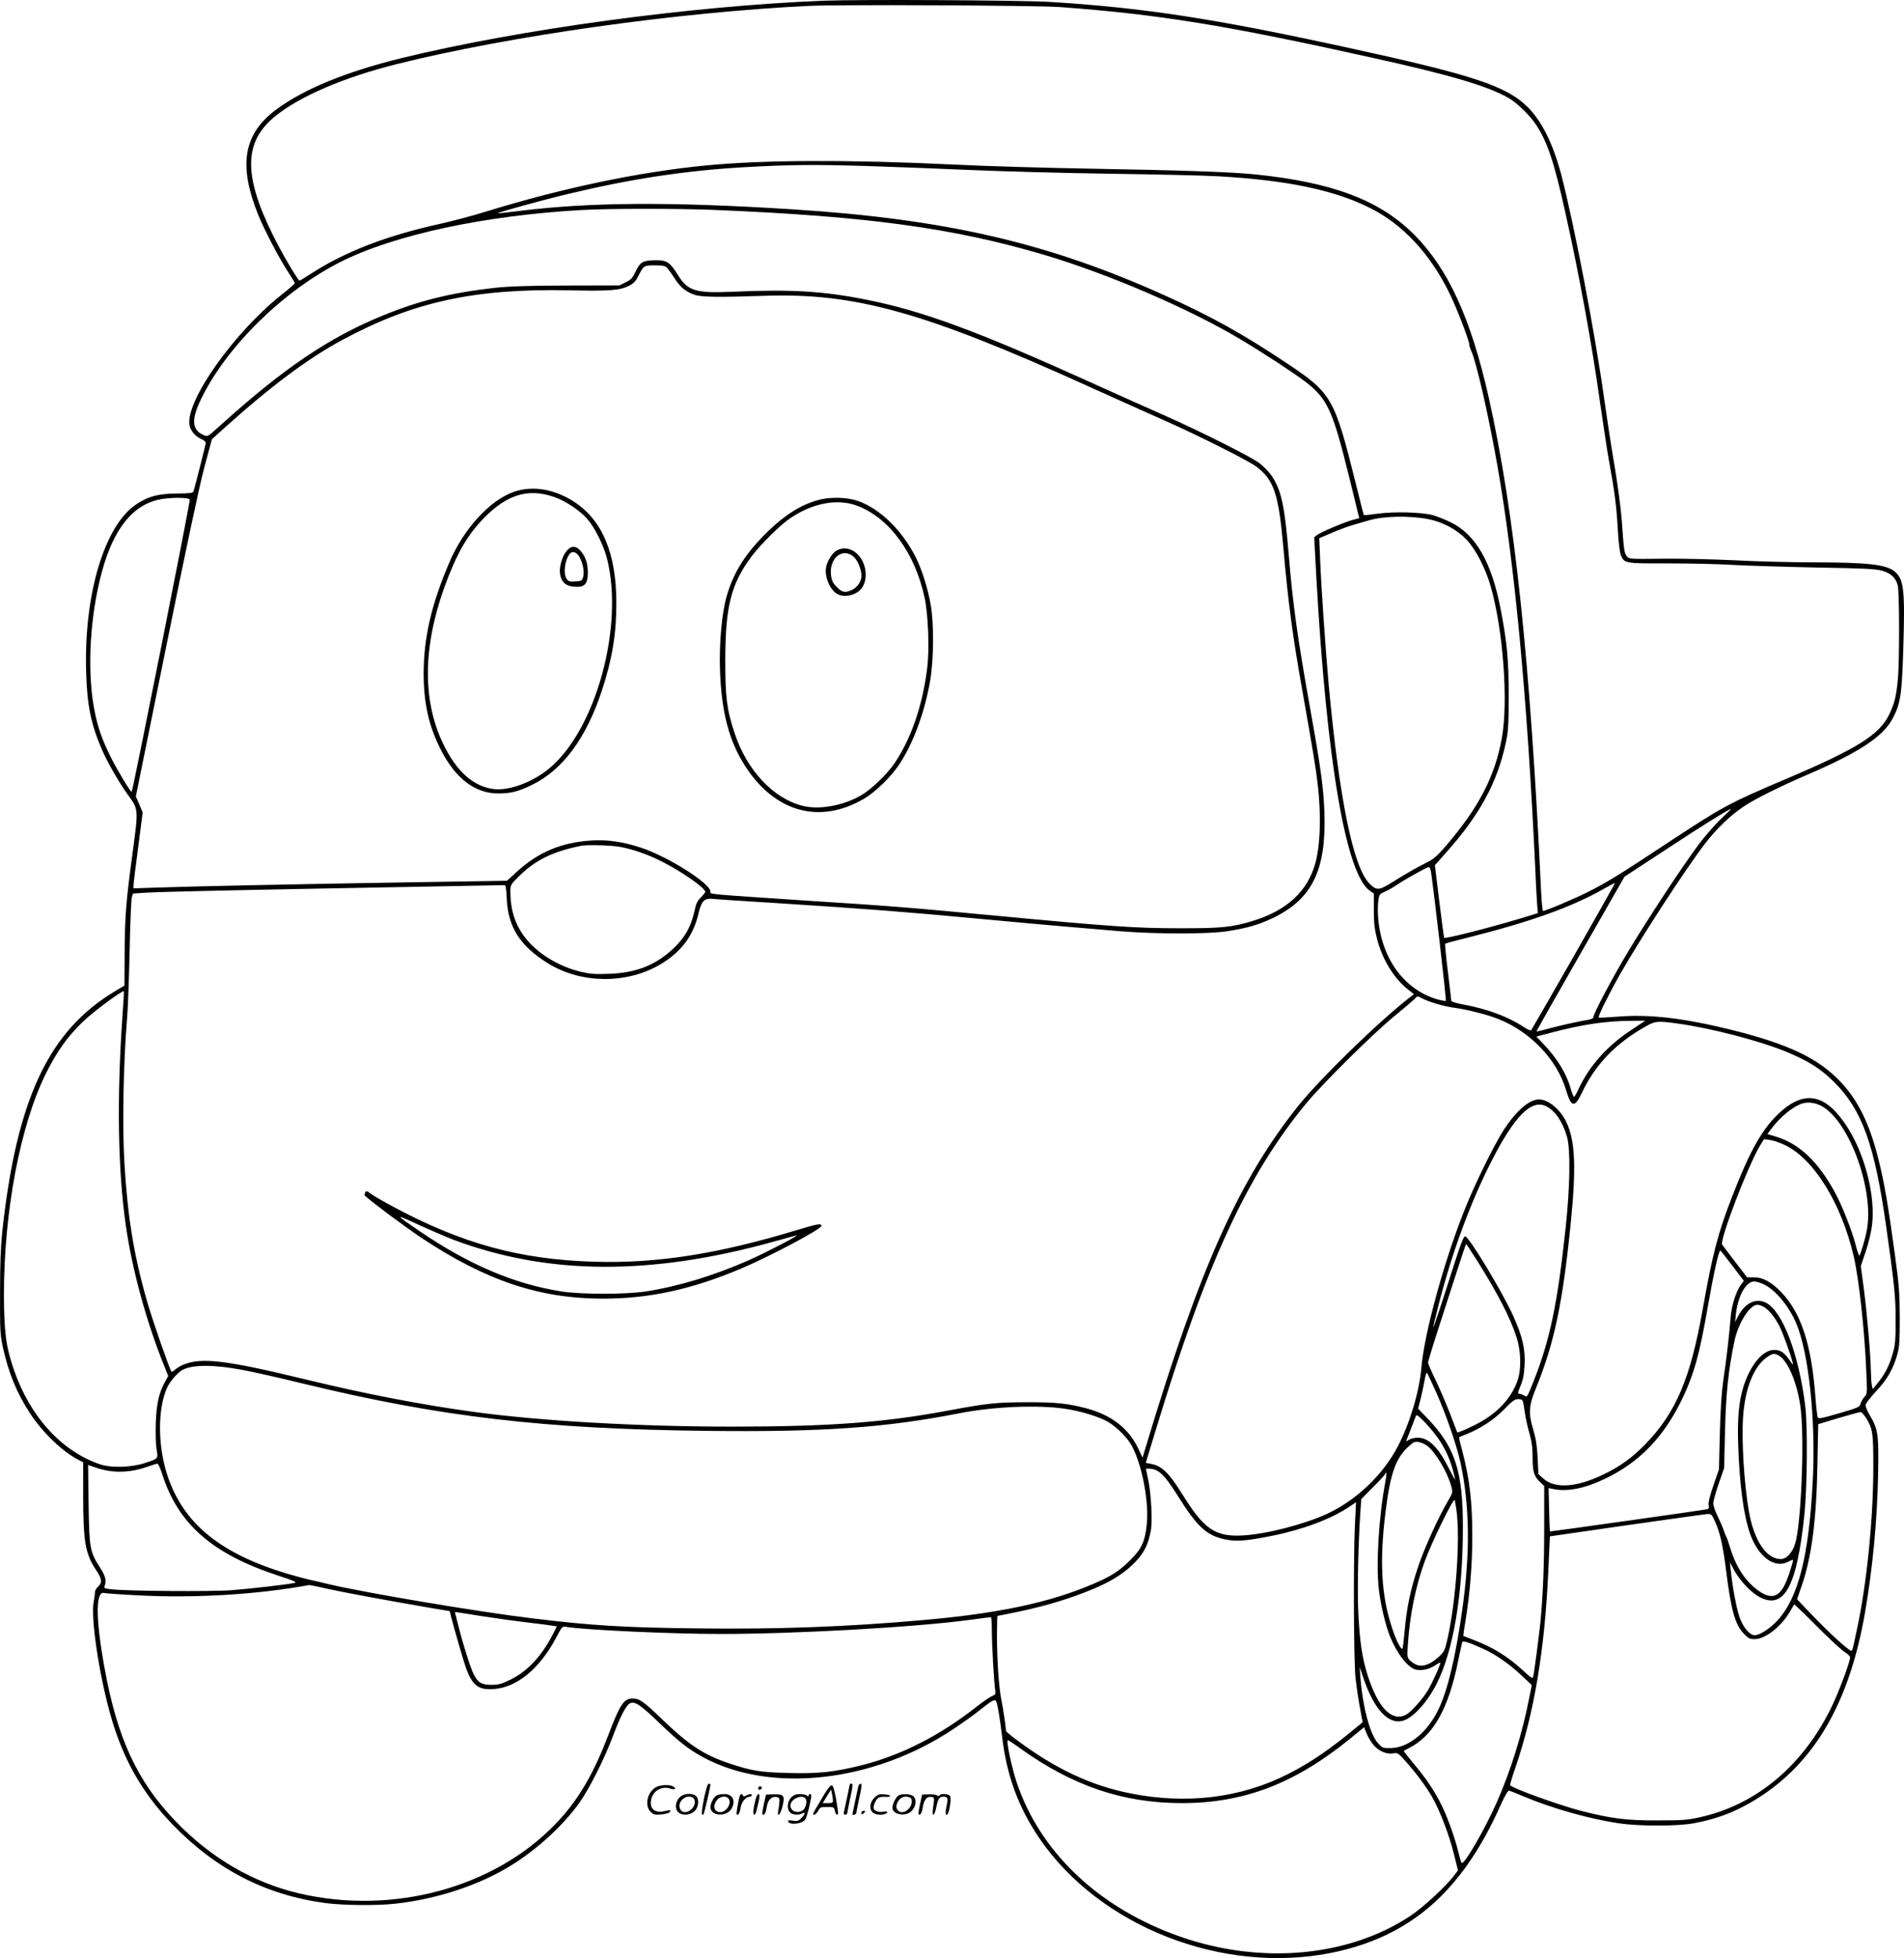 <?xml version="1.0" encoding="UTF-8"?>
<svg xmlns="http://www.w3.org/2000/svg" version="1.0" viewBox="0 0 1475.213 1516.556" preserveAspectRatio="xMidYMid meet">
  <g transform="translate(-62.558,1566.55) scale(0.1,-0.1)" fill="#000000" stroke="none">
    <path d="M7005 15660 c-1026 -41 -2355 -221 -3270 -445 -427 -105 -753 -238 -968 -397 -255 -189 -297 -428 -141 -816 47 -116 159 -331 228 -437 31 -47 56 -89 56 -93 0 -4 -47 -45 -104 -90 -366 -291 -738 -815 -713 -1005 6 -45 45 -92 94 -113 18 -8 33 -20 33 -28 0 -11 -77 -315 -95 -376 -4 -13 -27 -16 -127 -17 -146 -1 -223 -21 -317 -84 -246 -164 -406 -697 -388 -1298 7 -259 38 -409 126 -610 42 -95 130 -248 193 -335 89 -124 88 -105 38 -477 -49 -364 -58 -480 -59 -790 l-1 -217 -67 -40 c-520 -308 -768 -836 -880 -1867 -12 -117 -17 -246 -17 -475 -1 -292 1 -323 22 -420 45 -204 110 -359 216 -520 98 -146 249 -290 369 -351 l37 -19 0 -263 c0 -350 17 -448 100 -572 46 -69 50 -97 15 -129 -13 -12 -24 -31 -24 -42 1 -10 -4 -46 -10 -79 -22 -120 39 -540 125 -852 96 -351 245 -617 483 -865 339 -352 728 -552 1194 -613 136 -17 394 -20 535 -4 320 34 655 145 899 297 202 125 400 307 526 482 79 111 196 343 262 520 58 154 102 239 132 253 38 17 79 -10 229 -154 149 -143 225 -203 334 -262 524 -286 1321 -197 1940 215 69 46 157 108 195 139 100 79 124 94 136 82 11 -11 30 -122 49 -278 35 -301 126 -548 289 -788 468 -685 1420 -1057 2266 -886 341 69 622 214 846 438 177 177 328 407 455 692 44 96 63 129 74 125 8 -2 60 -23 115 -46 223 -93 501 -171 730 -206 162 -24 453 -24 584 0 198 36 361 103 536 220 417 280 673 736 790 1408 60 347 94 706 102 1068 6 312 0 357 -62 460 -19 32 -35 68 -35 80 0 14 30 54 80 108 88 93 137 179 167 292 15 53 18 105 18 280 -1 191 -5 246 -38 490 -52 383 -83 561 -127 736 -69 276 -157 455 -294 601 -172 182 -405 293 -849 403 -371 91 -633 122 -882 101 -76 -6 -141 -9 -143 -6 -7 7 80 183 160 325 166 291 508 817 663 1020 91 118 198 221 304 291 85 57 284 156 501 249 390 168 575 290 649 429 61 115 72 182 83 531 14 462 6 544 -63 606 -63 57 -210 74 -639 74 -162 0 -434 7 -605 16 -170 8 -424 14 -563 12 -254 -3 -254 -3 -272 20 -20 24 -23 46 -39 279 -6 84 -31 270 -55 415 -25 145 -61 380 -81 523 -70 505 -234 1361 -334 1742 -63 235 -149 409 -257 517 -165 166 -428 252 -1404 464 -1032 225 -1577 308 -2305 353 -225 13 -1467 20 -1750 9z m1830 -49 c765 -56 1290 -141 2415 -391 617 -136 907 -222 1068 -316 66 -39 164 -135 212 -209 86 -132 138 -289 224 -677 107 -479 207 -1024 270 -1479 26 -179 57 -386 71 -460 41 -223 55 -334 65 -510 6 -103 15 -183 24 -203 27 -64 28 -65 366 -64 168 0 395 -5 505 -12 110 -6 400 -15 645 -20 362 -6 456 -11 505 -24 69 -19 108 -54 124 -113 14 -48 14 -603 1 -733 -13 -130 -26 -183 -66 -266 -74 -158 -246 -266 -794 -499 -459 -195 -493 -214 -950 -515 -361 -238 -433 -282 -585 -360 -100 -51 -333 -150 -354 -150 -4 0 -11 66 -15 148 -82 1768 -205 2935 -406 3830 -137 609 -313 994 -575 1258 -268 269 -632 407 -1237 469 -185 19 -577 32 -1318 45 -327 6 -784 19 -1015 31 -816 39 -1479 36 -1920 -7 -519 -50 -1117 -176 -1710 -359 -99 -31 -252 -71 -340 -91 -419 -91 -751 -219 -1014 -391 -46 -30 -85 -53 -86 -51 -29 31 -145 230 -205 353 -230 464 -225 722 15 918 193 157 536 304 945 406 869 218 2177 402 3195 451 240 11 1758 4 1940 -9z m-1505 -1231 c184 -6 538 -19 785 -30 248 -11 747 -25 1110 -30 363 -5 743 -14 845 -20 532 -31 893 -106 1172 -246 254 -127 469 -359 618 -668 58 -120 150 -361 150 -392 0 -9 7 -30 15 -47 40 -87 136 -508 204 -897 133 -763 229 -1780 291 -3095 5 -121 12 -252 15 -291 l6 -71 -138 -42 c-246 -74 -579 -158 -588 -149 -2 2 -19 129 -38 283 l-34 279 85 96 c261 291 397 541 464 850 20 94 22 133 23 365 0 279 -13 417 -62 670 -70 366 -193 580 -387 675 -45 22 -108 47 -141 56 -87 23 -298 28 -425 11 -58 -8 -106 -13 -107 -12 -2 1 -30 111 -63 246 -165 663 -185 698 -531 929 -335 224 -579 360 -932 520 -916 415 -1712 599 -2912 675 -944 59 -1567 55 -2120 -15 -82 -11 -151 -18 -152 -16 -6 5 349 103 547 150 483 116 905 180 1355 206 350 20 535 22 945 10z m-1180 -340 c1197 -49 1864 -140 2575 -351 494 -148 1111 -413 1509 -650 174 -103 431 -272 511 -334 166 -130 207 -221 330 -719 30 -122 61 -246 68 -278 l14 -56 -46 -12 c-60 -15 -255 -97 -282 -119 l-21 -17 16 -300 c80 -1436 230 -2314 417 -2439 l29 -20 0 -126 c0 -101 5 -146 24 -222 41 -161 129 -306 239 -394 l48 -38 -33 -25 c-238 -184 -692 -626 -864 -840 -460 -576 -764 -1256 -1179 -2635 l-27 -89 -28 59 c-75 165 -210 271 -412 324 -144 37 -227 46 -453 46 -241 -1 -305 -7 -615 -65 -491 -92 -918 -124 -1675 -124 -724 0 -1491 44 -2005 115 -397 54 -837 139 -1290 249 -627 152 -814 174 -956 115 -21 -9 -49 -26 -61 -37 -13 -12 -25 -19 -29 -16 -13 14 -146 395 -187 538 -103 355 -152 654 -177 1070 -18 295 -9 783 21 1140 6 69 14 298 19 510 4 212 12 399 17 415 l9 30 110 7 c120 7 752 21 1969 43 435 8 795 15 801 15 8 0 13 -38 16 -107 10 -215 99 -358 307 -491 287 -185 695 -170 961 37 114 88 183 195 217 339 22 96 45 121 104 116 24 -3 256 -18 514 -34 713 -46 972 -66 1550 -120 292 -27 611 -56 710 -64 99 -8 275 -23 390 -33 283 -23 680 -23 830 0 149 23 243 50 350 101 307 146 418 372 402 821 -7 191 -29 350 -107 784 -101 564 -138 825 -170 1218 -31 372 -57 491 -130 601 -22 32 -65 77 -97 101 -69 51 -452 243 -728 366 -110 48 -366 163 -570 255 -891 403 -1311 558 -1750 645 -331 66 -583 81 -1030 61 -292 -13 -352 6 -429 133 -56 91 -84 111 -159 111 -109 0 -130 -11 -165 -84 -26 -55 -37 -67 -79 -87 l-48 -24 -410 -1 c-305 -1 -447 -6 -556 -18 -334 -37 -583 -98 -864 -213 -423 -172 -778 -413 -1282 -870 -77 -69 -79 -71 -108 -58 -93 39 -99 120 -22 279 196 406 637 839 1083 1064 416 209 1115 359 1869 401 219 12 733 12 1015 1z m-353 -452 c11 -13 36 -48 56 -79 40 -65 84 -101 148 -125 53 -20 190 -22 534 -10 714 26 1248 -123 2535 -706 212 -96 471 -212 575 -258 261 -115 651 -311 715 -359 137 -103 173 -212 210 -638 36 -410 70 -668 142 -1073 91 -517 108 -617 123 -748 29 -243 20 -483 -21 -622 -63 -212 -218 -354 -472 -434 -165 -52 -250 -61 -582 -60 -329 0 -522 13 -1385 94 -695 66 -844 78 -1485 119 -814 54 -760 49 -760 71 0 63 -326 269 -535 339 -137 46 -261 64 -380 57 -239 -14 -420 -90 -590 -247 l-71 -65 -739 -12 c-869 -14 -1644 -30 -1943 -40 l-212 -7 0 23 c0 12 16 145 36 294 l35 271 -26 62 -27 62 235 1159 c151 747 256 1239 294 1383 l60 224 94 85 c361 325 652 542 914 683 552 298 1028 401 1765 386 308 -7 388 -1 459 35 36 18 52 35 73 77 42 81 41 81 127 81 68 0 80 -3 98 -22z m-3701 -1792 c5 -13 -441 -2254 -450 -2263 -7 -7 -114 171 -164 272 -64 129 -97 221 -122 346 -58 282 -43 676 37 1014 87 371 235 577 451 629 79 20 241 21 248 2z m9599 -152 c111 -22 221 -82 294 -159 72 -77 146 -220 186 -360 97 -338 138 -891 87 -1175 -54 -300 -178 -538 -436 -839 -70 -80 -91 -99 -158 -132 -72 -36 -138 -74 -282 -163 -79 -47 -99 -46 -152 8 -125 131 -232 656 -314 1541 -24 267 -57 740 -66 966 l-7 166 94 40 c52 23 128 51 169 63 41 12 98 28 125 36 112 33 315 37 460 8z m2265 -2321 c-45 -42 -121 -130 -170 -194 -124 -165 -392 -572 -550 -834 -123 -205 -270 -483 -270 -511 0 -6 -21 -15 -47 -19 -59 -8 -234 -48 -325 -73 -38 -11 -68 -17 -68 -14 0 2 153 273 341 601 l341 596 319 209 c267 176 491 316 507 316 2 0 -33 -35 -78 -77z m-8528 -217 c107 -21 218 -60 329 -117 154 -79 329 -202 329 -231 0 -5 -15 -24 -34 -43 -28 -27 -38 -49 -51 -111 -27 -118 -73 -200 -159 -282 -140 -132 -288 -191 -501 -199 -110 -4 -144 -2 -220 16 -175 42 -341 145 -435 270 -74 98 -110 211 -110 349 0 53 1 55 63 117 129 128 259 193 482 239 49 10 240 5 307 -8z m6281 -193 c25 -170 120 -994 115 -999 -4 -3 -33 2 -65 11 -256 74 -433 315 -459 626 -4 42 -4 101 0 132 7 55 9 57 51 76 25 11 64 33 87 49 60 41 240 142 254 142 6 0 14 -17 17 -37z m1106 -654 c-177 -310 -326 -568 -330 -573 -4 -5 -33 8 -64 29 -117 77 -279 137 -466 171 -50 9 -89 22 -89 28 0 6 -12 107 -26 224 -15 117 -24 215 -21 218 2 3 84 25 181 49 485 122 805 237 1051 378 44 25 81 44 83 43 1 -2 -142 -257 -319 -567z m-11245 -469 c-44 -635 -35 -1192 27 -1620 49 -340 159 -742 293 -1074 l35 -88 -23 -42 c-47 -81 -68 -171 -73 -316 -3 -75 -1 -166 5 -205 13 -81 19 -75 -93 -112 -104 -34 -259 -38 -345 -9 -297 102 -539 366 -665 727 -63 181 -78 296 -79 584 0 647 126 1313 324 1713 87 175 168 289 291 407 79 76 305 243 314 233 2 -2 -3 -91 -11 -198z m10074 141 c57 -29 169 -61 252 -72 91 -12 252 -53 332 -85 250 -98 458 -315 528 -554 40 -134 66 -137 125 -13 103 216 260 379 494 510 70 40 91 42 236 22 263 -35 651 -136 861 -224 164 -69 257 -128 360 -230 216 -214 314 -485 403 -1115 65 -458 74 -550 74 -730 0 -146 -3 -188 -21 -252 -26 -94 -57 -157 -113 -228 l-44 -54 -6 29 c-4 17 -7 67 -8 111 -2 127 -30 451 -55 641 l-23 172 38 113 c22 66 43 151 49 205 27 220 -51 534 -186 750 -164 262 -329 302 -524 126 -138 -125 -234 -294 -375 -658 -108 -278 -151 -442 -226 -865 -95 -539 -207 -803 -442 -1047 -103 -106 -197 -175 -329 -238 -209 -101 -377 -112 -466 -30 l-37 33 -6 129 c-5 96 -14 149 -33 212 -39 128 -36 188 18 319 144 354 209 660 272 1287 43 434 34 634 -34 779 -47 99 -140 176 -212 176 -76 0 -175 -86 -273 -235 -78 -121 -231 -433 -310 -635 -158 -401 -305 -941 -328 -1202 -16 -190 -89 -433 -182 -613 -116 -223 -322 -419 -550 -525 -180 -82 -471 -157 -652 -167 -213 -12 -301 48 -468 318 -106 170 -160 221 -246 237 l-38 7 79 260 c390 1283 704 1965 1162 2522 122 149 522 545 685 678 74 61 144 120 155 131 26 28 21 27 64 5z m1618 -242 c-186 -122 -325 -278 -408 -454 -16 -36 -33 -65 -37 -65 -4 0 -15 27 -25 61 -33 120 -107 240 -218 355 l-49 51 118 31 c235 62 416 89 607 91 l119 1 -107 -71z m1480 -594 c213 -125 401 -650 344 -956 -13 -71 -51 -199 -59 -199 -3 0 -17 39 -29 88 -29 110 -102 294 -154 392 -136 252 -283 390 -472 445 l-57 17 27 36 c70 95 173 179 244 201 48 14 107 5 156 -24z m-2138 1 c69 -36 127 -122 159 -237 28 -100 23 -388 -11 -704 -63 -589 -122 -870 -248 -1187 -49 -124 -51 -127 -71 -113 -12 8 -29 15 -39 15 -15 0 -14 7 9 63 20 48 27 85 31 162 6 124 -16 216 -86 374 -86 191 -346 621 -375 621 -10 0 -32 -54 -67 -162 -115 -361 -179 -552 -179 -543 -1 6 17 81 39 167 102 401 244 789 406 1109 183 361 316 496 432 435z m1848 -300 c223 -106 437 -452 532 -861 41 -175 85 -577 98 -903 7 -158 7 -163 -15 -186 -12 -13 -25 -36 -30 -52 -7 -27 -16 -31 -167 -75 -140 -41 -160 -44 -165 -30 -4 9 -12 81 -18 161 -30 399 -110 646 -263 806 -77 80 -144 117 -213 116 l-53 0 -93 121 c-51 67 -96 127 -100 132 -23 31 201 616 294 769 l30 48 46 -6 c25 -3 78 -21 117 -40z m-2393 -883 c163 -259 263 -450 312 -603 37 -113 39 -254 6 -344 -44 -121 -137 -227 -269 -305 -62 -38 -192 -96 -196 -89 -1 2 -26 66 -55 143 -30 77 -80 194 -112 261 -33 66 -59 128 -59 136 0 8 33 118 74 244 41 126 106 329 146 452 39 122 73 222 75 222 2 0 37 -53 78 -117z m1985 -51 l89 -117 -24 -32 c-35 -45 -72 -162 -78 -246 -9 -118 -33 -333 -56 -482 -14 -100 -23 -221 -28 -420 l-7 -280 -43 -124 c-28 -83 -41 -134 -37 -153 4 -23 2 -29 -17 -33 -25 -6 -1211 -173 -1213 -171 -1 0 -4 76 -6 169 l-4 167 35 -7 c107 -23 243 3 398 77 273 129 466 331 609 635 87 185 128 336 189 685 48 275 87 450 100 450 2 0 43 -53 93 -118z m239 -142 c91 -41 197 -167 255 -302 98 -231 153 -754 129 -1221 -30 -585 -112 -906 -274 -1083 -55 -60 -138 -114 -176 -114 -39 0 -94 66 -119 145 -24 70 -55 241 -66 355 l-7 65 36 -67 c44 -79 132 -171 197 -204 189 -96 286 85 344 641 22 211 26 687 6 845 -50 400 -175 729 -303 795 -79 41 -167 -3 -220 -110 l-20 -40 6 60 c15 141 78 255 141 255 16 0 48 -9 71 -20z m10 -180 c36 -22 83 -81 118 -151 23 -45 86 -218 99 -274 7 -26 4 -25 -24 17 -39 58 -69 78 -118 78 -90 0 -186 -117 -240 -290 -34 -111 -46 -246 -39 -450 11 -308 42 -539 91 -681 63 -181 190 -275 296 -220 38 19 41 20 37 4 -46 -168 -83 -241 -136 -263 -47 -19 -111 9 -188 83 -71 67 -128 169 -163 287 -13 41 -26 80 -30 85 -4 6 -13 28 -20 50 -7 22 -28 70 -46 107 -19 37 -34 82 -34 100 0 17 19 86 42 152 l42 121 7 290 c7 291 26 469 73 693 30 142 119 282 179 282 12 0 36 -9 54 -20z m110 -373 c76 -43 154 -238 173 -439 26 -263 -1 -869 -45 -1016 -22 -73 -67 -122 -112 -122 -112 0 -208 144 -248 374 -36 209 -57 547 -44 727 15 224 84 394 188 465 40 27 56 29 88 11z m-11902 -112 c77 -14 286 -61 465 -105 1072 -260 1865 -353 3145 -367 884 -10 1376 25 1942 136 263 52 607 67 822 35 118 -17 262 -61 331 -101 65 -38 146 -118 181 -179 82 -145 140 -443 119 -623 -14 -128 -42 -185 -129 -271 -84 -83 -146 -123 -280 -180 -339 -147 -747 -233 -1341 -284 -585 -51 -1100 -70 -1715 -63 -579 6 -837 22 -1295 78 -416 50 -1290 197 -1575 264 -60 15 -130 31 -154 36 -24 5 -98 25 -164 44 -520 155 -807 386 -932 756 -77 227 -80 517 -6 684 22 50 83 121 122 141 80 41 241 41 464 -1z m9251 -180 c76 -172 155 -401 185 -536 72 -333 77 -704 13 -1149 -50 -354 -110 -608 -179 -755 -84 -183 -235 -307 -374 -309 -62 -1 -64 0 -101 41 -61 69 -117 282 -134 508 l-6 80 30 -89 c83 -243 195 -362 309 -327 77 23 187 145 258 286 130 257 203 693 203 1215 0 428 -60 614 -268 833 l-79 82 18 70 c10 39 24 103 31 143 6 39 15 69 20 64 4 -4 37 -75 74 -157z m668 -62 c4 -10 11 -49 16 -88 5 -39 21 -111 35 -159 19 -68 25 -111 25 -187 0 -112 11 -149 59 -193 l31 -30 0 -315 c0 -307 -10 -540 -30 -746 -13 -124 -49 -394 -56 -418 -5 -14 -19 -5 -77 49 -119 110 -234 181 -387 239 -41 16 -76 29 -77 30 -1 0 6 52 17 115 35 218 52 430 53 650 0 276 -20 447 -79 673 -15 54 -25 99 -23 101 2 1 29 13 60 25 107 43 211 111 289 191 60 62 81 78 106 79 22 1 34 -5 38 -16z m2663 -135 c49 -83 53 -112 53 -378 0 -395 -51 -903 -125 -1245 -14 -66 -28 -132 -32 -147 -3 -16 -9 -28 -13 -28 -21 0 -173 139 -318 291 l-103 108 34 98 c79 225 117 517 124 953 l6 305 156 47 c86 25 163 46 171 47 9 1 29 -23 47 -51z m-3337 -128 c60 -79 103 -166 130 -262 11 -40 20 -77 20 -82 0 -5 -21 33 -48 85 -82 165 -157 239 -241 239 -27 0 -56 -7 -71 -17 -18 -13 -22 -13 -17 -2 8 20 63 160 71 183 6 17 12 14 57 -30 28 -27 72 -78 99 -114z m-65 -84 c66 -51 157 -206 186 -316 11 -43 10 -47 -26 -109 -77 -131 -187 -373 -234 -517 -57 -171 -87 -314 -102 -488 -6 -66 -13 -128 -16 -136 -7 -24 -48 53 -81 154 -85 255 -99 521 -51 904 37 298 79 415 180 506 36 33 46 37 76 33 19 -4 50 -17 68 -31z m-9801 -223 c123 -382 387 -613 891 -779 123 -40 154 -53 135 -58 -48 -12 -337 -45 -490 -57 -155 -12 -808 -7 -933 7 -53 6 -57 8 -50 28 14 41 5 76 -36 140 -79 121 -84 149 -89 493 l-4 302 56 -19 c129 -46 263 -44 403 5 37 13 73 24 78 24 6 1 24 -38 39 -86z m7704 33 c44 -23 86 -74 163 -196 152 -244 229 -313 380 -340 79 -15 160 -8 349 30 236 47 461 131 598 224 l54 36 -9 -183 c-12 -272 -9 -1042 5 -1177 7 -63 22 -166 34 -229 l21 -115 -29 -24 c-225 -187 -370 -286 -549 -377 -366 -186 -788 -237 -1225 -149 -301 60 -575 189 -866 405 -52 38 -94 73 -94 78 0 24 -22 173 -35 236 -20 97 -35 309 -35 497 0 87 2 158 4 158 2 0 59 11 127 25 168 34 323 76 465 126 241 85 374 160 477 268 69 73 99 134 119 241 14 73 3 282 -20 393 l-18 87 28 0 c16 0 41 -6 56 -14z m1772 -83 c-52 -274 -74 -645 -51 -839 14 -120 52 -279 87 -365 53 -131 138 -240 199 -255 42 -11 104 2 147 31 22 15 41 25 43 23 6 -6 -61 -156 -97 -216 -40 -67 -131 -168 -169 -188 -110 -56 -216 53 -297 306 -42 133 -61 259 -72 477 -9 175 -1 543 16 793 l7 95 93 94 c52 51 94 98 94 104 0 6 3 8 6 5 3 -3 0 -32 -6 -65z m550 -224 c31 -216 -4 -716 -71 -1004 -19 -84 -24 -93 -67 -133 -62 -56 -119 -78 -165 -63 -19 6 -44 23 -57 36 -22 23 -23 29 -16 127 15 228 61 453 132 645 54 147 218 482 230 471 2 -2 8 -38 14 -79z m2004 -89 c39 -85 62 -192 86 -384 37 -298 69 -414 136 -483 36 -38 46 -43 85 -43 83 0 208 99 276 218 15 26 28 49 30 51 1 2 81 -74 176 -170 95 -96 192 -185 215 -199 23 -14 42 -32 42 -41 0 -34 -83 -258 -140 -377 -222 -461 -587 -767 -1030 -863 -91 -20 -134 -23 -325 -23 -240 -1 -359 15 -590 74 -176 46 -535 176 -549 199 -2 3 16 65 41 136 146 426 227 911 255 1525 l12 266 595 86 c328 47 610 86 627 87 29 1 33 -4 58 -59z m-10752 -520 c130 -29 463 -90 786 -146 l162 -27 10 -41 c27 -105 100 -357 119 -408 49 -128 94 -162 208 -155 181 10 360 157 488 399 46 87 47 88 78 83 142 -24 817 -55 1192 -55 590 0 1512 52 1941 110 82 11 152 20 157 20 4 0 7 -44 7 -97 0 -111 17 -409 26 -465 5 -35 3 -38 -28 -51 -18 -8 -71 -45 -118 -82 -279 -220 -581 -374 -885 -451 -215 -54 -338 -67 -570 -61 -219 6 -283 16 -455 73 -198 66 -312 140 -519 338 -151 145 -180 166 -236 166 -66 0 -97 -48 -187 -285 -105 -277 -216 -473 -365 -640 -454 -509 -1229 -746 -1963 -599 -363 72 -689 247 -969 518 -317 309 -481 629 -586 1141 -70 348 -91 597 -55 664 10 19 18 22 43 17 18 -3 131 -11 252 -17 438 -23 925 6 1327 80 4 0 67 -12 140 -29z m1184 -210 c104 -16 266 -39 359 -50 94 -11 185 -23 202 -26 l33 -5 -26 -52 c-88 -174 -197 -293 -330 -359 -71 -35 -95 -42 -147 -42 -78 -1 -108 16 -142 83 -25 51 -79 221 -115 363 -12 46 -23 91 -26 101 -3 9 -4 17 -1 17 2 0 89 -13 193 -30z m7782 -260 c92 -43 191 -112 284 -199 l82 -77 -18 -89 c-54 -281 -143 -568 -253 -818 -92 -209 -255 -490 -273 -470 -4 4 -15 42 -25 83 -25 104 -78 255 -125 353 -53 111 -121 214 -220 331 -45 54 -80 99 -78 100 1 2 19 11 38 21 190 95 309 305 384 680 15 72 29 136 31 142 5 14 55 -3 173 -57z m-857 -744 c42 -47 103 -71 156 -60 26 5 35 -1 90 -63 83 -94 154 -189 203 -273 59 -102 134 -295 170 -443 l32 -128 -28 -37 c-61 -83 -242 -250 -340 -315 -480 -318 -1157 -380 -1782 -162 -629 219 -1090 654 -1271 1201 -36 109 -79 310 -68 321 3 2 45 -25 93 -60 408 -294 801 -427 1257 -427 481 0 875 151 1302 498 l110 90 19 -49 c10 -27 36 -69 57 -93z M3453 6425 c-3 -9 -4 -17 -2 -19 50 -47 314 -244 434 -324 501 -334 917 -474 1410 -475 361 0 689 71 1075 234 216 91 620 305 620 329 0 22 -29 17 -187 -31 -619 -187 -1085 -260 -1573 -246 -579 17 -1029 141 -1565 430 -71 38 -144 80 -161 93 -36 28 -43 29 -51 9z m692 -364 c726 -271 1521 -276 2465 -15 91 25 174 48 185 51 39 9 -222 -127 -365 -191 -272 -120 -548 -204 -800 -243 -158 -24 -501 -24 -655 0 -363 57 -717 207 -1100 468 -194 132 -195 136 -10 50 94 -43 220 -97 280 -120z M4610 11857 c-188 -64 -393 -288 -504 -550 -140 -329 -198 -584 -198 -862 1 -233 41 -408 137 -594 112 -217 263 -330 438 -331 101 0 152 13 262 65 239 115 423 362 545 735 79 241 112 440 111 680 -1 378 -107 632 -322 776 -152 100 -325 131 -469 81z m310 -41 c87 -30 197 -103 255 -169 58 -65 129 -208 154 -309 132 -524 -86 -1320 -444 -1621 -130 -109 -311 -177 -433 -163 -158 19 -290 136 -393 351 -171 355 -156 799 43 1300 75 189 142 304 241 414 193 212 365 271 577 197z M5016 11399 c-35 -41 -60 -129 -51 -180 10 -59 41 -90 97 -96 92 -11 118 14 118 109 0 68 -17 119 -52 162 -38 47 -76 48 -112 5z m93 -38 c29 -41 47 -122 35 -163 -9 -31 -12 -33 -61 -36 -44 -3 -53 0 -67 20 -28 40 -15 147 25 195 18 21 46 15 68 -16z M6970 11794 c-132 -35 -254 -110 -384 -234 -180 -173 -276 -322 -331 -515 -37 -128 -58 -368 -51 -570 12 -330 70 -551 199 -749 232 -355 578 -447 920 -245 84 49 205 167 266 258 109 161 199 403 242 646 30 171 32 449 5 600 -22 125 -68 269 -113 360 -107 213 -278 380 -451 441 -80 28 -214 32 -302 8z m295 -45 c250 -93 451 -367 525 -716 27 -126 37 -389 21 -528 -34 -293 -123 -556 -254 -750 -56 -83 -180 -203 -257 -248 -142 -83 -330 -116 -460 -82 -226 59 -429 277 -523 563 -60 181 -72 273 -72 557 0 422 44 597 203 810 66 89 221 243 295 293 175 121 369 158 522 101z M7112 11404 c-36 -19 -76 -80 -86 -132 -13 -72 29 -173 85 -206 54 -32 147 -12 189 41 46 59 44 161 -5 235 -46 69 -119 94 -183 62z m126 -49 c32 -27 62 -99 62 -149 0 -43 -31 -90 -73 -109 -52 -25 -75 -21 -117 21 -29 29 -40 49 -45 86 -20 133 85 225 173 151z M6080 1735 c-21 -104 -22 -140 -4 -122 6 5 53 209 54 230 0 4 -6 7 -13 7 -9 0 -21 -39 -37 -115z M7210 1847 c0 -3 -36 -173 -45 -214 -4 -16 -1 -23 10 -23 8 0 15 6 15 13 1 6 11 60 24 120 19 87 21 107 10 107 -8 0 -14 -1 -14 -3z M7275 1828 c-9 -42 -45 -212 -45 -215 0 -10 30 -1 30 10 0 6 11 60 24 120 19 85 21 107 10 107 -8 0 -16 -10 -19 -22z M5704 1821 c-64 -39 -85 -141 -38 -188 23 -22 32 -25 80 -21 30 3 60 10 66 16 18 18 6 21 -37 10 -76 -19 -120 19 -104 90 15 69 83 107 149 84 34 -12 51 2 21 17 -31 17 -103 13 -137 -8z M7012 1768 c-23 -40 -54 -92 -68 -115 -21 -35 -23 -43 -10 -43 8 0 22 14 31 30 14 28 20 30 69 30 51 0 54 -1 60 -30 6 -32 26 -42 25 -12 0 9 -8 60 -17 112 -12 65 -22 96 -32 98 -9 1 -32 -26 -58 -70z m67 -45 c1 -20 -4 -23 -39 -23 l-40 0 32 53 33 52 6 -30 c4 -16 7 -40 8 -52z M6500 1814 c0 -17 22 -14 28 4 2 7 -3 12 -12 12 -9 0 -16 -7 -16 -16z M5895 1748 c-36 -32 -44 -89 -16 -117 34 -34 106 -24 138 18 20 28 24 73 8 98 -21 32 -93 33 -130 1z m103 -10 c19 -19 14 -57 -13 -83 -42 -43 -95 -28 -95 25 0 53 74 92 108 58z M6177 1759 c-21 -12 -47 -61 -47 -89 0 -73 129 -80 166 -9 31 61 5 109 -59 109 -23 0 -50 -5 -60 -11z m91 -21 c32 -32 -11 -108 -61 -108 -49 0 -62 48 -26 94 22 28 66 35 87 14z M6356 1753 c-12 -46 -27 -135 -23 -140 12 -12 25 10 31 52 7 45 41 85 72 85 8 0 14 5 14 10 0 13 -16 13 -43 -1 -16 -9 -22 -9 -25 0 -6 17 -20 13 -26 -6z M6481 1733 c-19 -71 -24 -123 -12 -123 6 0 13 12 17 28 3 15 10 43 15 62 5 19 9 43 9 53 0 31 -19 18 -29 -20z M6544 1693 c-9 -41 -14 -77 -11 -80 13 -12 26 10 33 54 8 55 35 85 72 81 23 -3 27 -8 27 -33 -1 -16 -4 -47 -9 -69 -13 -66 17 -37 33 32 19 81 10 92 -70 90 l-58 -2 -17 -73z M6756 1744 c-32 -33 -36 -92 -8 -117 21 -19 64 -22 93 -7 28 16 24 -5 -7 -37 -22 -22 -31 -24 -66 -19 -30 5 -39 3 -36 -6 10 -31 110 -19 133 15 7 12 23 61 33 110 16 72 17 87 6 87 -8 0 -14 -5 -14 -12 0 -9 -3 -9 -12 0 -7 7 -31 12 -54 12 -31 0 -48 -6 -68 -26z m113 -13 c13 -24 -4 -78 -29 -91 -42 -22 -90 0 -90 41 0 53 96 93 119 50z M7400 1741 c-36 -35 -41 -88 -12 -114 19 -17 67 -22 96 -11 26 10 18 25 -9 18 -33 -8 -71 2 -79 21 -9 24 19 82 43 90 12 3 35 5 51 3 16 -1 31 2 32 7 2 6 -18 11 -45 13 -41 3 -51 -1 -77 -27z M7587 1759 c-19 -11 -47 -67 -47 -94 0 -44 69 -68 125 -43 50 23 72 100 37 131 -21 19 -87 22 -115 6z m87 -15 c25 -10 20 -61 -9 -89 -61 -62 -128 0 -74 69 20 25 50 33 83 20z M7754 1692 c-9 -40 -14 -76 -11 -79 12 -11 25 9 31 49 10 62 31 90 64 86 29 -3 29 -1 16 -90 -10 -69 12 -61 26 10 14 67 24 82 56 82 33 0 37 -13 23 -75 -11 -51 -8 -77 8 -61 14 13 30 121 21 139 -10 19 -72 24 -83 7 -5 -8 -11 -8 -19 0 -7 5 -36 9 -64 8 l-52 -2 -16 -74z M7300 1624 c0 -14 3 -14 15 -4 8 7 15 14 15 16 0 2 -7 4 -15 4 -8 0 -15 -7 -15 -16z"></path>
  </g>
</svg>
